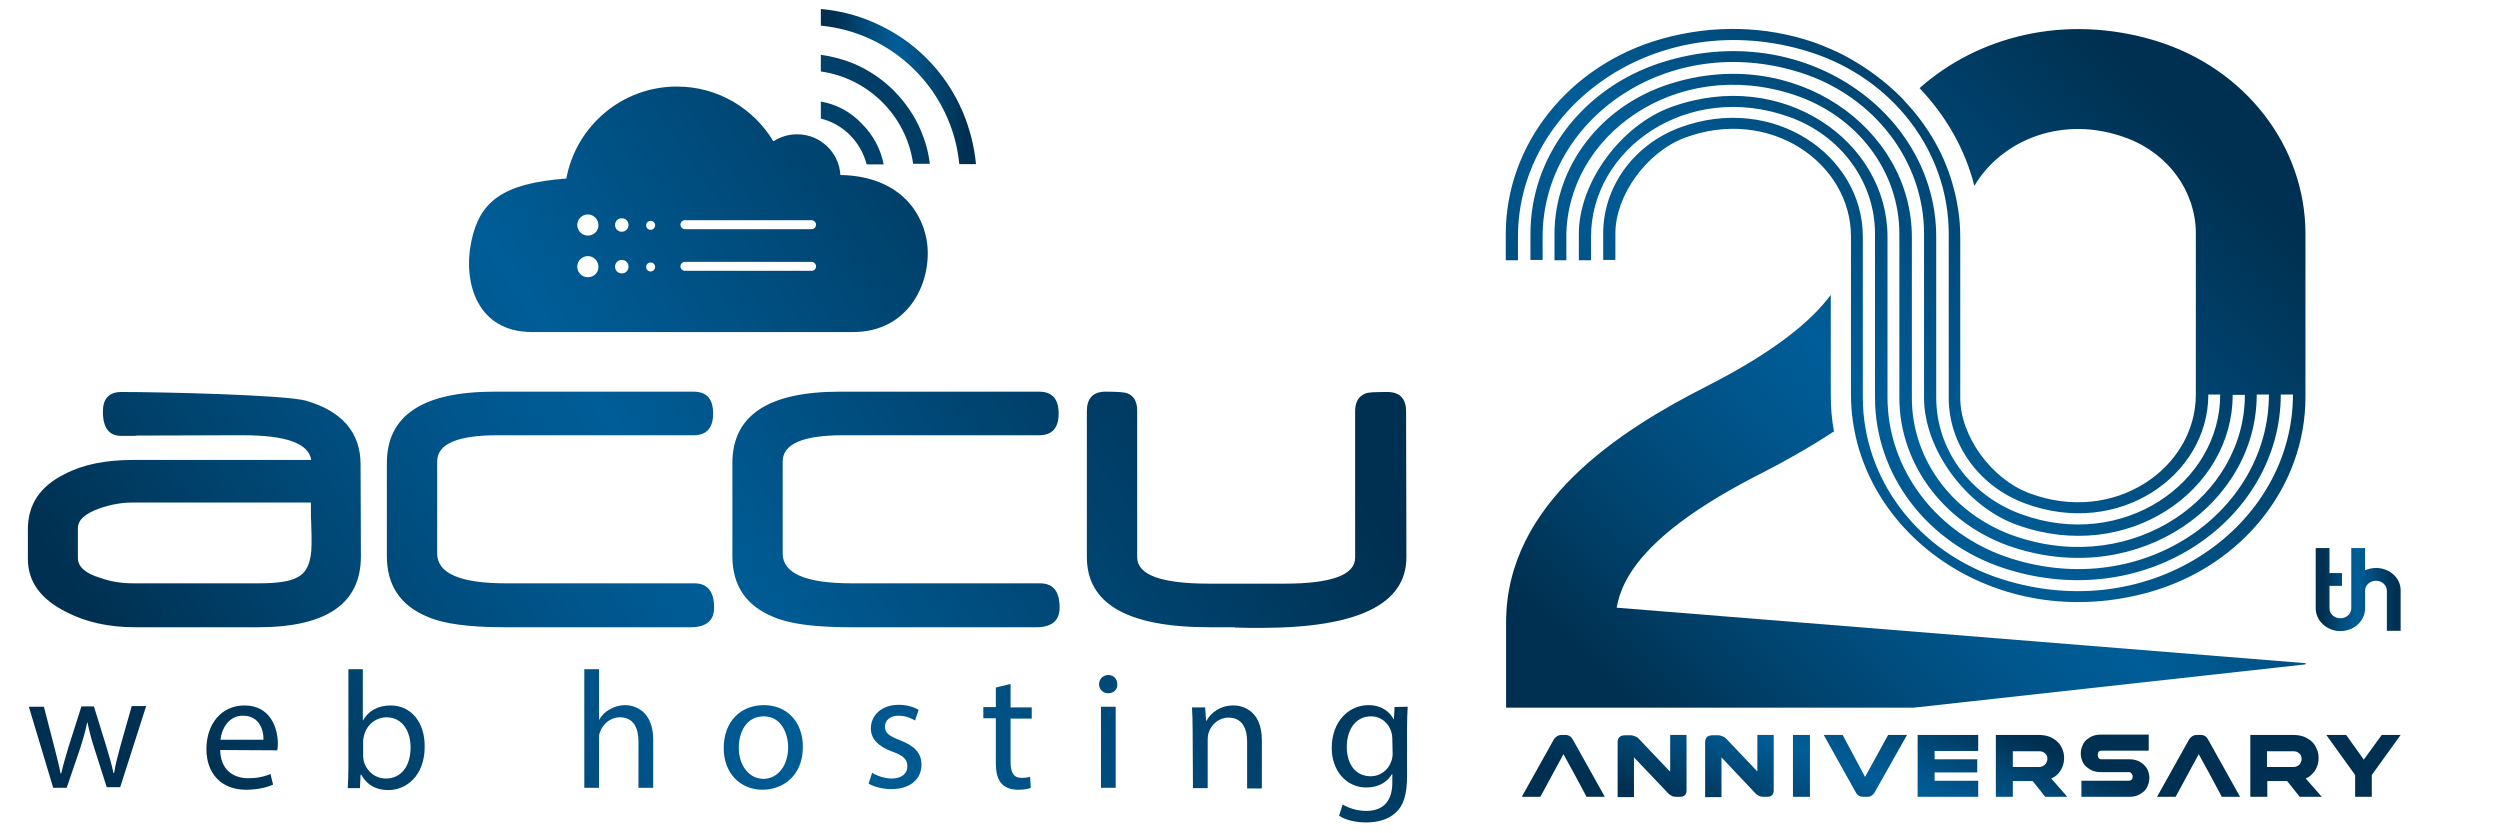 <?xml version="1.0" encoding="utf-8"?>
<!-- Generator: Adobe Illustrator 22.0.0, SVG Export Plug-In . SVG Version: 6.00 Build 0)  -->
<svg version="1.1" id="Layer_1" xmlns="http://www.w3.org/2000/svg" xmlns:xlink="http://www.w3.org/1999/xlink" x="0px" y="0px"
	 viewBox="0 0 780 260" style="enable-background:new 0 0 780 260;" xml:space="preserve">
<style type="text/css">
	.st0{fill:url(#SVGID_1_);}
	.st1{fill:url(#SVGID_2_);}
	.st2{fill:url(#SVGID_3_);}
	.st3{fill:url(#SVGID_4_);}
	.st4{fill:url(#SVGID_5_);}
	.st5{fill:url(#SVGID_6_);}
	.st6{fill:url(#SVGID_7_);}
	.st7{fill:url(#SVGID_8_);}
	.st8{fill:url(#SVGID_9_);}
	.st9{fill:url(#SVGID_10_);}
	.st10{fill:url(#SVGID_11_);}
	.st11{fill:url(#SVGID_12_);}
	.st12{fill:url(#SVGID_13_);}
	.st13{fill:url(#SVGID_14_);}
	.st14{fill:url(#SVGID_15_);}
</style>
<g>
	
		<linearGradient id="SVGID_1_" gradientUnits="userSpaceOnUse" x1="256.15" y1="233.986" x2="304.55" y2="233.986" gradientTransform="matrix(1 0 0 -1 0 261)">
		<stop  offset="9.550600e-02" style="stop-color:#003051"/>
		<stop  offset="0.248" style="stop-color:#004571"/>
		<stop  offset="0.407" style="stop-color:#00568D"/>
		<stop  offset="0.5" style="stop-color:#005D97"/>
		<stop  offset="0.933" style="stop-color:#003051"/>
	</linearGradient>
	<path class="st0" d="M300.5,35.2c-2.7-6.4-6.5-12.1-11.4-17s-10.6-8.7-17-11.4c-5.1-2.2-10.5-3.5-16-4V8
		c22.8,2.2,41,20.4,43.2,43.2h5.2C304,45.7,302.6,40.3,300.5,35.2"/>
	
		<linearGradient id="SVGID_2_" gradientUnits="userSpaceOnUse" x1="58.318" y1="195.589" x2="404.015" y2="-37.587" gradientTransform="matrix(1 0 0 1 0 112)">
		<stop  offset="9.550600e-02" style="stop-color:#003051"/>
		<stop  offset="0.248" style="stop-color:#004571"/>
		<stop  offset="0.407" style="stop-color:#00568D"/>
		<stop  offset="0.5" style="stop-color:#005D97"/>
		<stop  offset="0.933" style="stop-color:#003051"/>
	</linearGradient>
	<path class="st1" d="M13.7,220.5l3.3,12.8c0.7,2.8,1.4,5.4,1.9,8h0.2c0.6-2.6,1.4-5.3,2.2-8l4.1-12.9h3.9l3.9,12.6
		c0.9,3,1.7,5.7,2.2,8.2h0.2c0.4-2.6,1.1-5.2,1.9-8.2l3.6-12.7h4.5l-8.1,25.3h-4.2l-3.8-11.9c-0.9-2.8-1.6-5.3-2.2-8.3h-0.1
		c-0.6,3-1.4,5.6-2.3,8.4l-4.1,12h-4.2L9,220.5L13.7,220.5L13.7,220.5z M68.7,234c0.1,6.2,4.1,8.8,8.7,8.8c3.3,0,5.3-0.6,7-1.3
		l0.8,3.3c-1.6,0.7-4.4,1.6-8.4,1.6c-7.8,0-12.4-5.1-12.4-12.7s4.5-13.6,11.9-13.6c8.2,0,10.4,7.3,10.4,11.9c0,0.9-0.1,1.7-0.2,2.1
		L68.7,234z M82.2,230.8c0.1-2.9-1.2-7.5-6.4-7.5c-4.6,0-6.7,4.3-7,7.5H82.2z M108.5,245.9c0.1-1.7,0.2-4.3,0.2-6.5v-30.6h4.5v15.9
		h0.1c1.6-2.8,4.5-4.6,8.6-4.6c6.3,0,10.7,5.2,10.6,12.9c0,9-5.7,13.5-11.3,13.5c-3.7,0-6.6-1.4-8.5-4.8h-0.2l-0.2,4.2L108.5,245.9
		L108.5,245.9L108.5,245.9z M113.3,235.8c0,0.6,0.1,1.1,0.2,1.7c0.9,3.2,3.6,5.4,6.9,5.4c4.8,0,7.7-3.9,7.7-9.7
		c0-5.1-2.6-9.4-7.5-9.4c-3.1,0-6.1,2.1-7,5.6c-0.1,0.5-0.3,1.1-0.3,1.9C113.3,231.3,113.3,235.8,113.3,235.8z M182.3,208.8h4.6
		v15.7h0.1c0.7-1.3,1.9-2.5,3.3-3.2c1.4-0.8,3-1.3,4.7-1.3c3.4,0,8.8,2.1,8.8,10.8v15h-4.6v-14.5c0-4.1-1.5-7.5-5.8-7.5
		c-3,0-5.3,2.1-6.2,4.6c-0.3,0.6-0.3,1.3-0.3,2.2v15.2h-4.6V208.8z M250.5,233c0,9.3-6.5,13.4-12.6,13.4c-6.8,0-12.1-5-12.1-13
		c0-8.5,5.5-13.4,12.5-13.4C245.6,220,250.5,225.3,250.5,233 M230.5,233.3c0,5.5,3.2,9.7,7.7,9.7c4.4,0,7.7-4.1,7.7-9.8
		c0-4.3-2.1-9.7-7.6-9.7S230.5,228.5,230.5,233.3 M272.1,241.1c1.4,0.9,3.8,1.8,6.1,1.8c3.3,0,4.9-1.7,4.9-3.8
		c0-2.2-1.3-3.4-4.7-4.6c-4.5-1.6-6.7-4.1-6.7-7.2c0-4.1,3.3-7.4,8.7-7.4c2.6,0,4.8,0.7,6.2,1.6l-1.1,3.3c-1-0.6-2.8-1.5-5.2-1.5
		c-2.7,0-4.2,1.6-4.2,3.4c0,2.1,1.5,3,4.8,4.3c4.4,1.7,6.6,3.9,6.6,7.6c0,4.4-3.4,7.6-9.4,7.6c-2.8,0-5.3-0.7-7.1-1.7L272.1,241.1
		L272.1,241.1z M315.3,213.4v7.3h6.6v3.5h-6.6v13.6c0,3.1,0.9,4.9,3.4,4.9c1.2,0,2.1-0.2,2.7-0.3l0.2,3.4c-0.9,0.4-2.3,0.6-4.1,0.6
		c-2.1,0-3.9-0.7-5-1.9c-1.3-1.4-1.8-3.6-1.8-6.6v-13.8h-3.9v-3.5h3.9v-6.1L315.3,213.4L315.3,213.4z M348.6,213.5
		c0.1,1.6-1.1,2.8-2.9,2.8c-1.6,0-2.8-1.3-2.8-2.8c0-1.6,1.2-2.9,2.9-2.9S348.6,211.9,348.6,213.5 M343.5,220.5h4.6v25.3h-4.6V220.5
		z M372.1,227.5c0-2.6-0.1-4.8-0.2-6.8h4.1l0.3,4.2h0.1c1.3-2.4,4.2-4.8,8.4-4.8c3.5,0,8.9,2.1,8.9,10.8V246h-4.6v-14.6
		c0-4.1-1.5-7.5-5.8-7.5c-3,0-5.4,2.1-6.2,4.7c-0.2,0.6-0.3,1.4-0.3,2.1v15.2h-4.6L372.1,227.5L372.1,227.5z M439.2,220.5
		c-0.1,1.8-0.2,3.9-0.2,6.9v14.7c0,5.8-1.1,9.3-3.6,11.5c-2.5,2.3-6,3-9.2,3c-3,0-6.4-0.7-8.4-2.1l1.1-3.5c1.7,1,4.3,2,7.4,2
		c4.7,0,8.1-2.5,8.1-8.8v-2.7h-0.1c-1.4,2.4-4.1,4.2-8,4.2c-6.3,0-10.8-5.3-10.8-12.3c0-8.6,5.6-13.4,11.4-13.4
		c4.4,0,6.8,2.3,7.9,4.4h0.1l0.2-3.8L439.2,220.5L439.2,220.5L439.2,220.5z M434.4,230.5c0-0.8-0.1-1.5-0.3-2.1
		c-0.8-2.7-3.1-4.9-6.4-4.9c-4.4,0-7.5,3.7-7.5,9.6c0,5,2.5,9.1,7.5,9.1c2.8,0,5.4-1.8,6.4-4.7c0.3-0.8,0.4-1.7,0.4-2.5L434.4,230.5
		z M112.6,173.6c0,14.7-10.7,22.1-32.1,22.1H42.1c-8.2,0-15.3-1.6-21.3-4.7c-8.1-4-12.1-9.5-12.1-16.6v-9.3
		c0-7.7,3.8-13.4,11.5-17.2c5.7-3,12.8-4.4,21.4-4.4h55.5c-0.8-5.2-7.9-7.7-21.3-7.7h-2c-0.8,0-30.4,0.1-31.4,0.1
		c0,0.1-0.3,0.1-0.7,0.1h-3.8c-3.9,0-5.8-2.5-5.8-7.6c0-4,1.9-6.1,5.8-6.1c12.5,0,50.9,0.9,57.5,2.7c11.4,3.3,17.1,10,17.1,19.9
		L112.6,173.6L112.6,173.6z M97.2,169.8v-2.7c0-1.1-0.1-2.3-0.1-3.8c-0.1-1.4-0.1-2.7-0.1-3.8v-2.7H41.2c-3.3,0-6.6,0.6-10.1,1.8
		c-4.5,1.6-6.8,3.6-6.8,6.2v9.3c0,2.7,2.3,4.8,7,6.2c3,1.1,6.4,1.7,10.3,1.7h39c5.9,0,9.9-0.6,12-1.8
		C95.7,178.8,97.2,175.3,97.2,169.8 M222.8,189.6c0,4-2.4,6.1-7.3,6.1h-58.1c-11.2,0-19.2-1.1-24.1-3.3c-8.4-3.5-12.6-9.8-12.6-18.9
		v-29c0-14.9,11.2-22.3,33.5-22.3h62.2c4.1,0,6.1,2.3,6.1,6.8c0,4.5-2,6.8-6.1,6.8h-61.1c-12.6,0-18.9,2.7-18.9,8.2v28.7
		c0,6.2,7.2,9.3,21.5,9.3h59C220.8,182.1,222.8,184.6,222.8,189.6 M330.6,189.6c0,4-2.4,6.1-7.3,6.1h-58.1
		c-11.2,0-19.2-1.1-24.1-3.3c-8.4-3.5-12.6-9.8-12.6-18.9v-29c0-14.9,11.2-22.3,33.5-22.3h62.2c4.1,0,6.1,2.3,6.1,6.8
		c0,4.5-2,6.8-6.1,6.8h-61.1c-12.6,0-18.9,2.7-18.9,8.2v28.7c0,6.2,7.2,9.3,21.5,9.3h59C328.7,182.1,330.6,184.6,330.6,189.6
		 M438.8,173.8c0,14.8-15.2,22.1-45.5,22.1H390c-1.3,0-2.9-0.1-4.7-0.1c0-0.1-0.2-0.1-0.6-0.1h-7.4c-25.5,0-38.2-7.3-38.2-21.9
		v-45.5c0-4,1.9-6.1,5.8-6.1s6.1,0.2,6.8,0.5c2.1,0.8,3.1,2.6,3.1,5.5v45.6c0,5.6,7.5,8.3,22.5,8.3h23.4c14.7,0,22.1-2.7,22.1-8.1
		v-45.7c0-2.9,1.1-4.7,3.2-5.5c0.6-0.4,2.9-0.5,6.8-0.5c3.9,0,5.9,2,5.9,6.1L438.8,173.8L438.8,173.8z M289.1,74.8
		c-1.9-10.4-10.2-19.9-26.9-20.2c-0.4-7.1-6.3-12.7-13.5-12.7c-2.7,0-5.3,0.8-7.4,2.2C235.2,33.9,224,27,211.2,27
		c-17.2,0-31.5,12.4-34.5,28.7c-20.1,1.5-27,7.3-29.6,19.4c-2.8,13.1,1.8,28.5,18.9,28.5h99.8C284.3,103.8,291.2,86.8,289.1,74.8
		 M183.4,86.5c-1.8,0-3.3-1.5-3.3-3.3s1.5-3.3,3.3-3.3s3.3,1.5,3.3,3.3C186.8,85,185.3,86.5,183.4,86.5 M183.4,73.5
		c-1.8,0-3.3-1.5-3.3-3.3s1.5-3.3,3.3-3.3s3.3,1.5,3.3,3.3C186.8,72,185.3,73.5,183.4,73.5 M194,85.3c-1.2,0-2.1-0.9-2.1-2.1
		s0.9-2.1,2.1-2.1s2.1,0.9,2.1,2.1S195.2,85.3,194,85.3 M194,72.3c-1.2,0-2.1-0.9-2.1-2.1s0.9-2.1,2.1-2.1s2.1,0.9,2.1,2.1
		C196.1,71.3,195.2,72.3,194,72.3 M203,84.7c-0.8,0-1.4-0.6-1.4-1.4s0.6-1.4,1.4-1.4s1.4,0.6,1.4,1.4C204.4,84,203.8,84.7,203,84.7
		 M203,71.7c-0.8,0-1.4-0.6-1.4-1.4s0.6-1.4,1.4-1.4s1.4,0.6,1.4,1.4C204.4,71,203.8,71.7,203,71.7 M253.2,84.5h-39.5
		c-0.7,0-1.4-0.6-1.4-1.4c0-0.7,0.6-1.4,1.4-1.4h39.5c0.7,0,1.4,0.6,1.4,1.4S254,84.5,253.2,84.5 M253.2,71.5h-39.5
		c-0.7,0-1.4-0.6-1.4-1.4s0.6-1.4,1.4-1.4h39.5c0.7,0,1.4,0.6,1.4,1.4S254,71.5,253.2,71.5 M256.1,31.7V37c7,1.7,12.5,7.3,14.3,14.3
		h5.3c-0.9-4.8-3.3-9.2-6.8-12.7C265.3,34.8,260.9,32.5,256.1,31.7 M278.9,28.3c-3.6-3.6-7.8-6.4-12.4-8.4
		c-3.4-1.4-6.8-2.3-10.4-2.8v5.2c14.9,2.1,26.7,13.9,28.8,28.8h5.2c-0.4-3.6-1.4-7.1-2.8-10.4C285.3,36,282.5,32,278.9,28.3"/>
	<g>
		<linearGradient id="SVGID_3_" gradientUnits="userSpaceOnUse" x1="517.791" y1="176.433" x2="489.812" y2="243.683">
			<stop  offset="9.550600e-02" style="stop-color:#003051"/>
			<stop  offset="0.248" style="stop-color:#004571"/>
			<stop  offset="0.407" style="stop-color:#00568D"/>
			<stop  offset="0.5" style="stop-color:#005D97"/>
			<stop  offset="0.933" style="stop-color:#003051"/>
		</linearGradient>
		<path class="st2" d="M488.4,229.3h-1.2c-1,0-1.8,0.5-2.4,1.4l-10,17.9h5.8l7.2-13.3l3.4,6.2l2.2,4.1l1.6,3h5.7l-10-17.9
			C490.2,229.8,489.4,229.3,488.4,229.3z"/>
		<linearGradient id="SVGID_4_" gradientUnits="userSpaceOnUse" x1="538.063" y1="184.613" x2="510.049" y2="251.945">
			<stop  offset="9.550600e-02" style="stop-color:#003051"/>
			<stop  offset="0.248" style="stop-color:#004571"/>
			<stop  offset="0.407" style="stop-color:#00568D"/>
			<stop  offset="0.5" style="stop-color:#005D97"/>
			<stop  offset="0.933" style="stop-color:#003051"/>
		</linearGradient>
		<path class="st3" d="M520.9,240.6l-9.3-9.8c-0.2-0.2-0.4-0.4-0.6-0.6c-0.2-0.2-0.4-0.3-0.7-0.4c-0.2-0.1-0.5-0.2-0.8-0.3
			c-0.3-0.1-0.7-0.1-1.1-0.1h-1.3c-1.6,0-2.4,0.7-2.4,2.2v17.1h5.1v-12.4L520,247c0.5,0.6,1,1,1.4,1.2c0.4,0.3,1,0.4,1.7,0.4h1.1
			c1.3,0,2-0.7,2-2v-17.3h-5.1V240.6z"/>
		<linearGradient id="SVGID_5_" gradientUnits="userSpaceOnUse" x1="561.307" y1="194.154" x2="533.293" y2="261.486">
			<stop  offset="9.550600e-02" style="stop-color:#003051"/>
			<stop  offset="0.248" style="stop-color:#004571"/>
			<stop  offset="0.407" style="stop-color:#00568D"/>
			<stop  offset="0.5" style="stop-color:#005D97"/>
			<stop  offset="0.933" style="stop-color:#003051"/>
		</linearGradient>
		<path class="st4" d="M548.2,240.6l-9.3-9.8c-0.2-0.2-0.4-0.4-0.6-0.6c-0.2-0.2-0.4-0.3-0.7-0.4c-0.2-0.1-0.5-0.2-0.8-0.3
			c-0.3-0.1-0.7-0.1-1.1-0.1h-1.3c-1.6,0-2.4,0.7-2.4,2.2v17.1h5.1v-12.4l10.1,10.7c0.5,0.6,1,1,1.4,1.2c0.4,0.3,1,0.4,1.7,0.4h1.1
			c1.3,0,2-0.7,2-2v-17.3h-5.1V240.6z"/>
		<linearGradient id="SVGID_6_" gradientUnits="userSpaceOnUse" x1="577.79" y1="201.077" x2="549.875" y2="268.169">
			<stop  offset="9.550600e-02" style="stop-color:#003051"/>
			<stop  offset="0.248" style="stop-color:#004571"/>
			<stop  offset="0.407" style="stop-color:#00568D"/>
			<stop  offset="0.5" style="stop-color:#005D97"/>
			<stop  offset="0.933" style="stop-color:#003051"/>
		</linearGradient>
		<rect x="559.4" y="229.3" class="st5" width="5.3" height="19.3"/>
		<linearGradient id="SVGID_7_" gradientUnits="userSpaceOnUse" x1="591.389" y1="206.496" x2="563.409" y2="273.746">
			<stop  offset="9.550600e-02" style="stop-color:#003051"/>
			<stop  offset="0.248" style="stop-color:#004571"/>
			<stop  offset="0.407" style="stop-color:#00568D"/>
			<stop  offset="0.5" style="stop-color:#005D97"/>
			<stop  offset="0.933" style="stop-color:#003051"/>
		</linearGradient>
		<path class="st6" d="M581.9,242.4l-7-13.1h-5.9l10,17.9c0.5,1,1.3,1.4,2.4,1.4h1.2c1,0,1.8-0.5,2.3-1.4l10.1-17.9h-5.9
			L581.9,242.4z"/>
		<linearGradient id="SVGID_8_" gradientUnits="userSpaceOnUse" x1="616.904" y1="216.984" x2="588.902" y2="284.286">
			<stop  offset="9.550600e-02" style="stop-color:#003051"/>
			<stop  offset="0.248" style="stop-color:#004571"/>
			<stop  offset="0.407" style="stop-color:#00568D"/>
			<stop  offset="0.5" style="stop-color:#005D97"/>
			<stop  offset="0.933" style="stop-color:#003051"/>
		</linearGradient>
		<polygon class="st7" points="603.6,241 616.9,241 616.9,236.9 603.6,236.9 603.6,234.3 617.2,234.3 617.2,229.3 598.3,229.3 
			598.3,248.6 617.2,248.6 617.2,243.6 603.6,243.6 		"/>
		<linearGradient id="SVGID_9_" gradientUnits="userSpaceOnUse" x1="639.168" y1="226.133" x2="611.172" y2="293.419">
			<stop  offset="9.550600e-02" style="stop-color:#003051"/>
			<stop  offset="0.248" style="stop-color:#004571"/>
			<stop  offset="0.407" style="stop-color:#00568D"/>
			<stop  offset="0.5" style="stop-color:#005D97"/>
			<stop  offset="0.933" style="stop-color:#003051"/>
		</linearGradient>
		<path class="st8" d="M642.9,240.4c0.7-1.1,1.1-2.4,1.1-3.9c0-1.1-0.2-2-0.6-2.9c-0.4-0.9-0.9-1.7-1.6-2.3
			c-0.7-0.6-1.5-1.1-2.5-1.5c-0.9-0.3-2-0.5-3.1-0.5h-13.5v19.3h5.3v-4.9h6.2l3.9,4.9h6.9l-5-5.7
			C641.2,242.4,642.2,241.5,642.9,240.4z M638,238.6c-0.5,0.4-1.1,0.7-1.8,0.7H628v-4.9h8.3c0.7,0,1.3,0.2,1.8,0.7
			c0.5,0.4,0.7,1,0.7,1.8C638.7,237.5,638.5,238.1,638,238.6z"/>
		<linearGradient id="SVGID_10_" gradientUnits="userSpaceOnUse" x1="661.363" y1="235.221" x2="633.351" y2="302.549">
			<stop  offset="9.550600e-02" style="stop-color:#003051"/>
			<stop  offset="0.248" style="stop-color:#004571"/>
			<stop  offset="0.407" style="stop-color:#00568D"/>
			<stop  offset="0.5" style="stop-color:#005D97"/>
			<stop  offset="0.933" style="stop-color:#003051"/>
		</linearGradient>
		<path class="st9" d="M668.8,238.5c-0.6-0.5-1.2-0.9-2-1.2c-0.8-0.3-1.6-0.4-2.5-0.4h-8.6c-0.4,0-0.7-0.1-0.9-0.4
			c-0.2-0.2-0.3-0.6-0.3-1c0-0.4,0.1-0.7,0.3-1c0.2-0.2,0.5-0.3,0.9-0.3h14.7v-5h-14.9c-0.9,0-1.7,0.1-2.5,0.4
			c-0.8,0.3-1.4,0.7-2,1.2c-0.6,0.5-1,1.1-1.3,1.9c-0.3,0.7-0.5,1.5-0.5,2.4c0,0.9,0.2,1.7,0.5,2.4c0.3,0.7,0.7,1.3,1.3,1.8
			c0.6,0.5,1.2,0.9,2,1.2c0.8,0.3,1.6,0.4,2.5,0.4h8.6c0.4,0,0.7,0.1,0.9,0.4c0.2,0.2,0.4,0.6,0.4,1c0,0.4-0.1,0.7-0.4,1
			c-0.2,0.2-0.6,0.3-0.9,0.3h-14.7v5h14.9c0.9,0,1.8-0.1,2.5-0.4c0.8-0.3,1.4-0.7,2-1.2c0.6-0.5,1-1.1,1.3-1.9
			c0.3-0.7,0.5-1.5,0.5-2.4c0-0.9-0.2-1.6-0.5-2.4C669.8,239.6,669.3,239,668.8,238.5z"/>
		<linearGradient id="SVGID_11_" gradientUnits="userSpaceOnUse" x1="687.18" y1="245.858" x2="659.2" y2="313.107">
			<stop  offset="9.550600e-02" style="stop-color:#003051"/>
			<stop  offset="0.248" style="stop-color:#004571"/>
			<stop  offset="0.407" style="stop-color:#00568D"/>
			<stop  offset="0.5" style="stop-color:#005D97"/>
			<stop  offset="0.933" style="stop-color:#003051"/>
		</linearGradient>
		<path class="st10" d="M686.6,229.3h-1.2c-1,0-1.8,0.5-2.4,1.4l-10,17.9h5.8l7.2-13.3l3.4,6.2l2.2,4.1l1.6,3h5.7l-10-17.9
			C688.4,229.8,687.7,229.3,686.6,229.3z"/>
		<linearGradient id="SVGID_12_" gradientUnits="userSpaceOnUse" x1="706.959" y1="253.935" x2="678.964" y2="321.221">
			<stop  offset="9.550600e-02" style="stop-color:#003051"/>
			<stop  offset="0.248" style="stop-color:#004571"/>
			<stop  offset="0.407" style="stop-color:#00568D"/>
			<stop  offset="0.5" style="stop-color:#005D97"/>
			<stop  offset="0.933" style="stop-color:#003051"/>
		</linearGradient>
		<path class="st11" d="M722.3,240.4c0.7-1.1,1.1-2.4,1.1-3.9c0-1.1-0.2-2-0.6-2.9c-0.4-0.9-0.9-1.7-1.6-2.3
			c-0.7-0.6-1.5-1.1-2.5-1.5c-0.9-0.3-2-0.5-3.1-0.5h-13.5v19.3h5.3v-4.9h6.2l3.9,4.9h6.9l-5-5.7
			C720.6,242.4,721.5,241.5,722.3,240.4z M717.4,238.6c-0.5,0.4-1.1,0.7-1.8,0.7h-8.3v-4.9h8.3c0.7,0,1.3,0.2,1.8,0.7
			c0.5,0.4,0.7,1,0.7,1.8C718.1,237.5,717.8,238.1,717.4,238.6z"/>
		<linearGradient id="SVGID_13_" gradientUnits="userSpaceOnUse" x1="724.236" y1="260.946" x2="696.26" y2="328.188">
			<stop  offset="9.550600e-02" style="stop-color:#003051"/>
			<stop  offset="0.248" style="stop-color:#004571"/>
			<stop  offset="0.407" style="stop-color:#00568D"/>
			<stop  offset="0.5" style="stop-color:#005D97"/>
			<stop  offset="0.933" style="stop-color:#003051"/>
		</linearGradient>
		<polygon class="st12" points="743.1,229.3 737.5,237 732,229.3 725.8,229.3 734.8,241.8 734.8,248.6 740,248.6 740,241.8 
			749,229.3 		"/>
	</g>
	<linearGradient id="SVGID_14_" gradientUnits="userSpaceOnUse" x1="722.413" y1="183.98" x2="749.05" y2="183.98">
		<stop  offset="9.550600e-02" style="stop-color:#003051"/>
		<stop  offset="0.248" style="stop-color:#004571"/>
		<stop  offset="0.407" style="stop-color:#00568D"/>
		<stop  offset="0.5" style="stop-color:#005D97"/>
		<stop  offset="0.933" style="stop-color:#003051"/>
	</linearGradient>
	<path class="st13" d="M741.3,177.2c-1.2,0-2.4,0.3-3.4,0.7V171h-4.3v18.8c0,1.7-1.5,3.1-3.4,3.1c-1.9,0-3.4-1.4-3.4-3.1v-7h3.9v-4
		h-3.9V171h-4.3v18.8c0,3.9,3.5,7.1,7.7,7.1c4.3,0,7.7-3.2,7.7-7.1v-5.5c0-1.7,1.5-3.1,3.4-3.1c1.9,0,3.4,1.4,3.4,3.1v12.5h4.3
		v-12.5C749.1,180.4,745.6,177.2,741.3,177.2z"/>
	
		<linearGradient id="SVGID_15_" gradientUnits="userSpaceOnUse" x1="-828.79" y1="236.547" x2="-617.643" y2="25.399" gradientTransform="matrix(1 0 0 1 1314.433 0)">
		<stop  offset="9.550600e-02" style="stop-color:#003051"/>
		<stop  offset="0.248" style="stop-color:#004571"/>
		<stop  offset="0.407" style="stop-color:#00568D"/>
		<stop  offset="0.5" style="stop-color:#005D97"/>
		<stop  offset="0.933" style="stop-color:#003051"/>
	</linearGradient>
	<path class="st14" d="M719.3,72.9v51c0,27.6-19.4,52.4-48.2,60.7c-48.7,14-93.6-19.1-93.6-61.6v-49v-0.2c0-23-25.4-40.7-51.9-30.8
		C513.7,47.5,504,61,504,72.8v8.3h-3.8v-8.3c0-14.4,9.4-27.6,23.9-33c29.2-10.8,57.1,8.7,57.1,34V124c0,25.4,17.2,48.4,43.4,56.7
		c46.9,14.9,90.8-16.8,90.8-57.6h-3.8c0,38.6-41.4,68.4-85.7,54.4c-24.7-7.8-40.9-29.5-40.9-53.4V72.9c0-16-10.5-30.6-26.7-36.4
		c-31.7-11.4-61.9,9.9-61.9,37.4v7.3h-3.8v-8.3c0-15.8,13-33.9,29.1-39.6C556.1,21,588.9,44,588.9,73.9V124
		c0,22.4,15.3,42.8,38.4,50.2c41.7,13.3,80.6-14.8,80.6-51.1h-3.8c0,34-36.5,60.3-75.6,47.8c-21.6-6.9-35.9-25.9-35.9-46.8V72.9
		c0-19.4-13.1-36.9-33.1-43.4c-36.5-11.9-70.8,12.7-70.8,44.4v7.3H485v-8.2c0-21,14.3-39.9,35.9-46.8c39-12.5,75.6,13.8,75.6,47.8
		v50.2c0,19.4,13.1,36.9,33.1,43.4c36.5,11.9,70.8-12.7,70.8-44.4h-3.8c0,29.9-32.8,52.9-67.2,40.6c-16.1-5.7-29.1-23.8-29.1-39.6
		V72.9c0-22.4-15.3-42.8-38.4-50.2c-41.7-13.3-80.6,14.8-80.6,51.1v7.3h-3.8v-8.2c0-23.9,16.2-45.5,40.9-53.4
		c44.3-14.1,85.7,15.8,85.7,54.4v50.2c0,16,10.5,30.6,26.7,36.4c31.7,11.4,61.9-9.9,61.9-37.4H689c0,25.3-27.9,44.8-57.1,34
		c-14.6-5.4-23.9-18.6-23.9-33V72.9c0-25.4-17.2-48.4-43.4-56.7C517.5,1.4,473.6,33,473.6,73.9v7.3h-3.8V73
		c0-27.8,19.6-52.7,48.7-60.9c16.5-4.6,32.5-3.8,46.5,0.8c2.2,0.7,4.3,1.6,6.4,2.5c2.1,0.9,4.1,1.9,6,3c5.8,3.3,11.1,7.3,15.7,11.9
		c0.4,0.4,0.8,0.8,1.1,1.2c7.4,7.8,12.9,17.3,15.5,27.8c0.1,0.5,0.3,1,0.4,1.6c0.4,1.6,0.6,3.2,0.9,4.8c0.4,2.7,0.6,5.5,0.6,8.2v0.2
		v50.1c0,11.8,9.7,25.3,21.6,29.7c26.5,9.9,51.9-7.8,51.9-30.8V72.8c0-12.9-8.4-24.8-21.5-29.7c-19.9-7.5-39.2,0.6-47.6,14.9
		c-2.9-11.5-8.9-21.9-17.1-30.5c18-16,45.2-23.4,73.6-14.8C700.7,21.3,719.3,45.8,719.3,72.9z M571.2,92c-6,8.1-17.3,17.6-38.7,28.5
		c-26.9,13.7-62.6,36.3-62.6,73.7v26.6H597l122.2-13.5c0.3,0,0.3-0.4,0-0.4l-214.8-17.3c1.7-10,10.1-24.1,44.7-41.7
		c7.3-3.7,15.3-8.2,23.1-13.3c-0.7-3.7-1-7.5-1-11.4V92z"/>
</g>
</svg>
